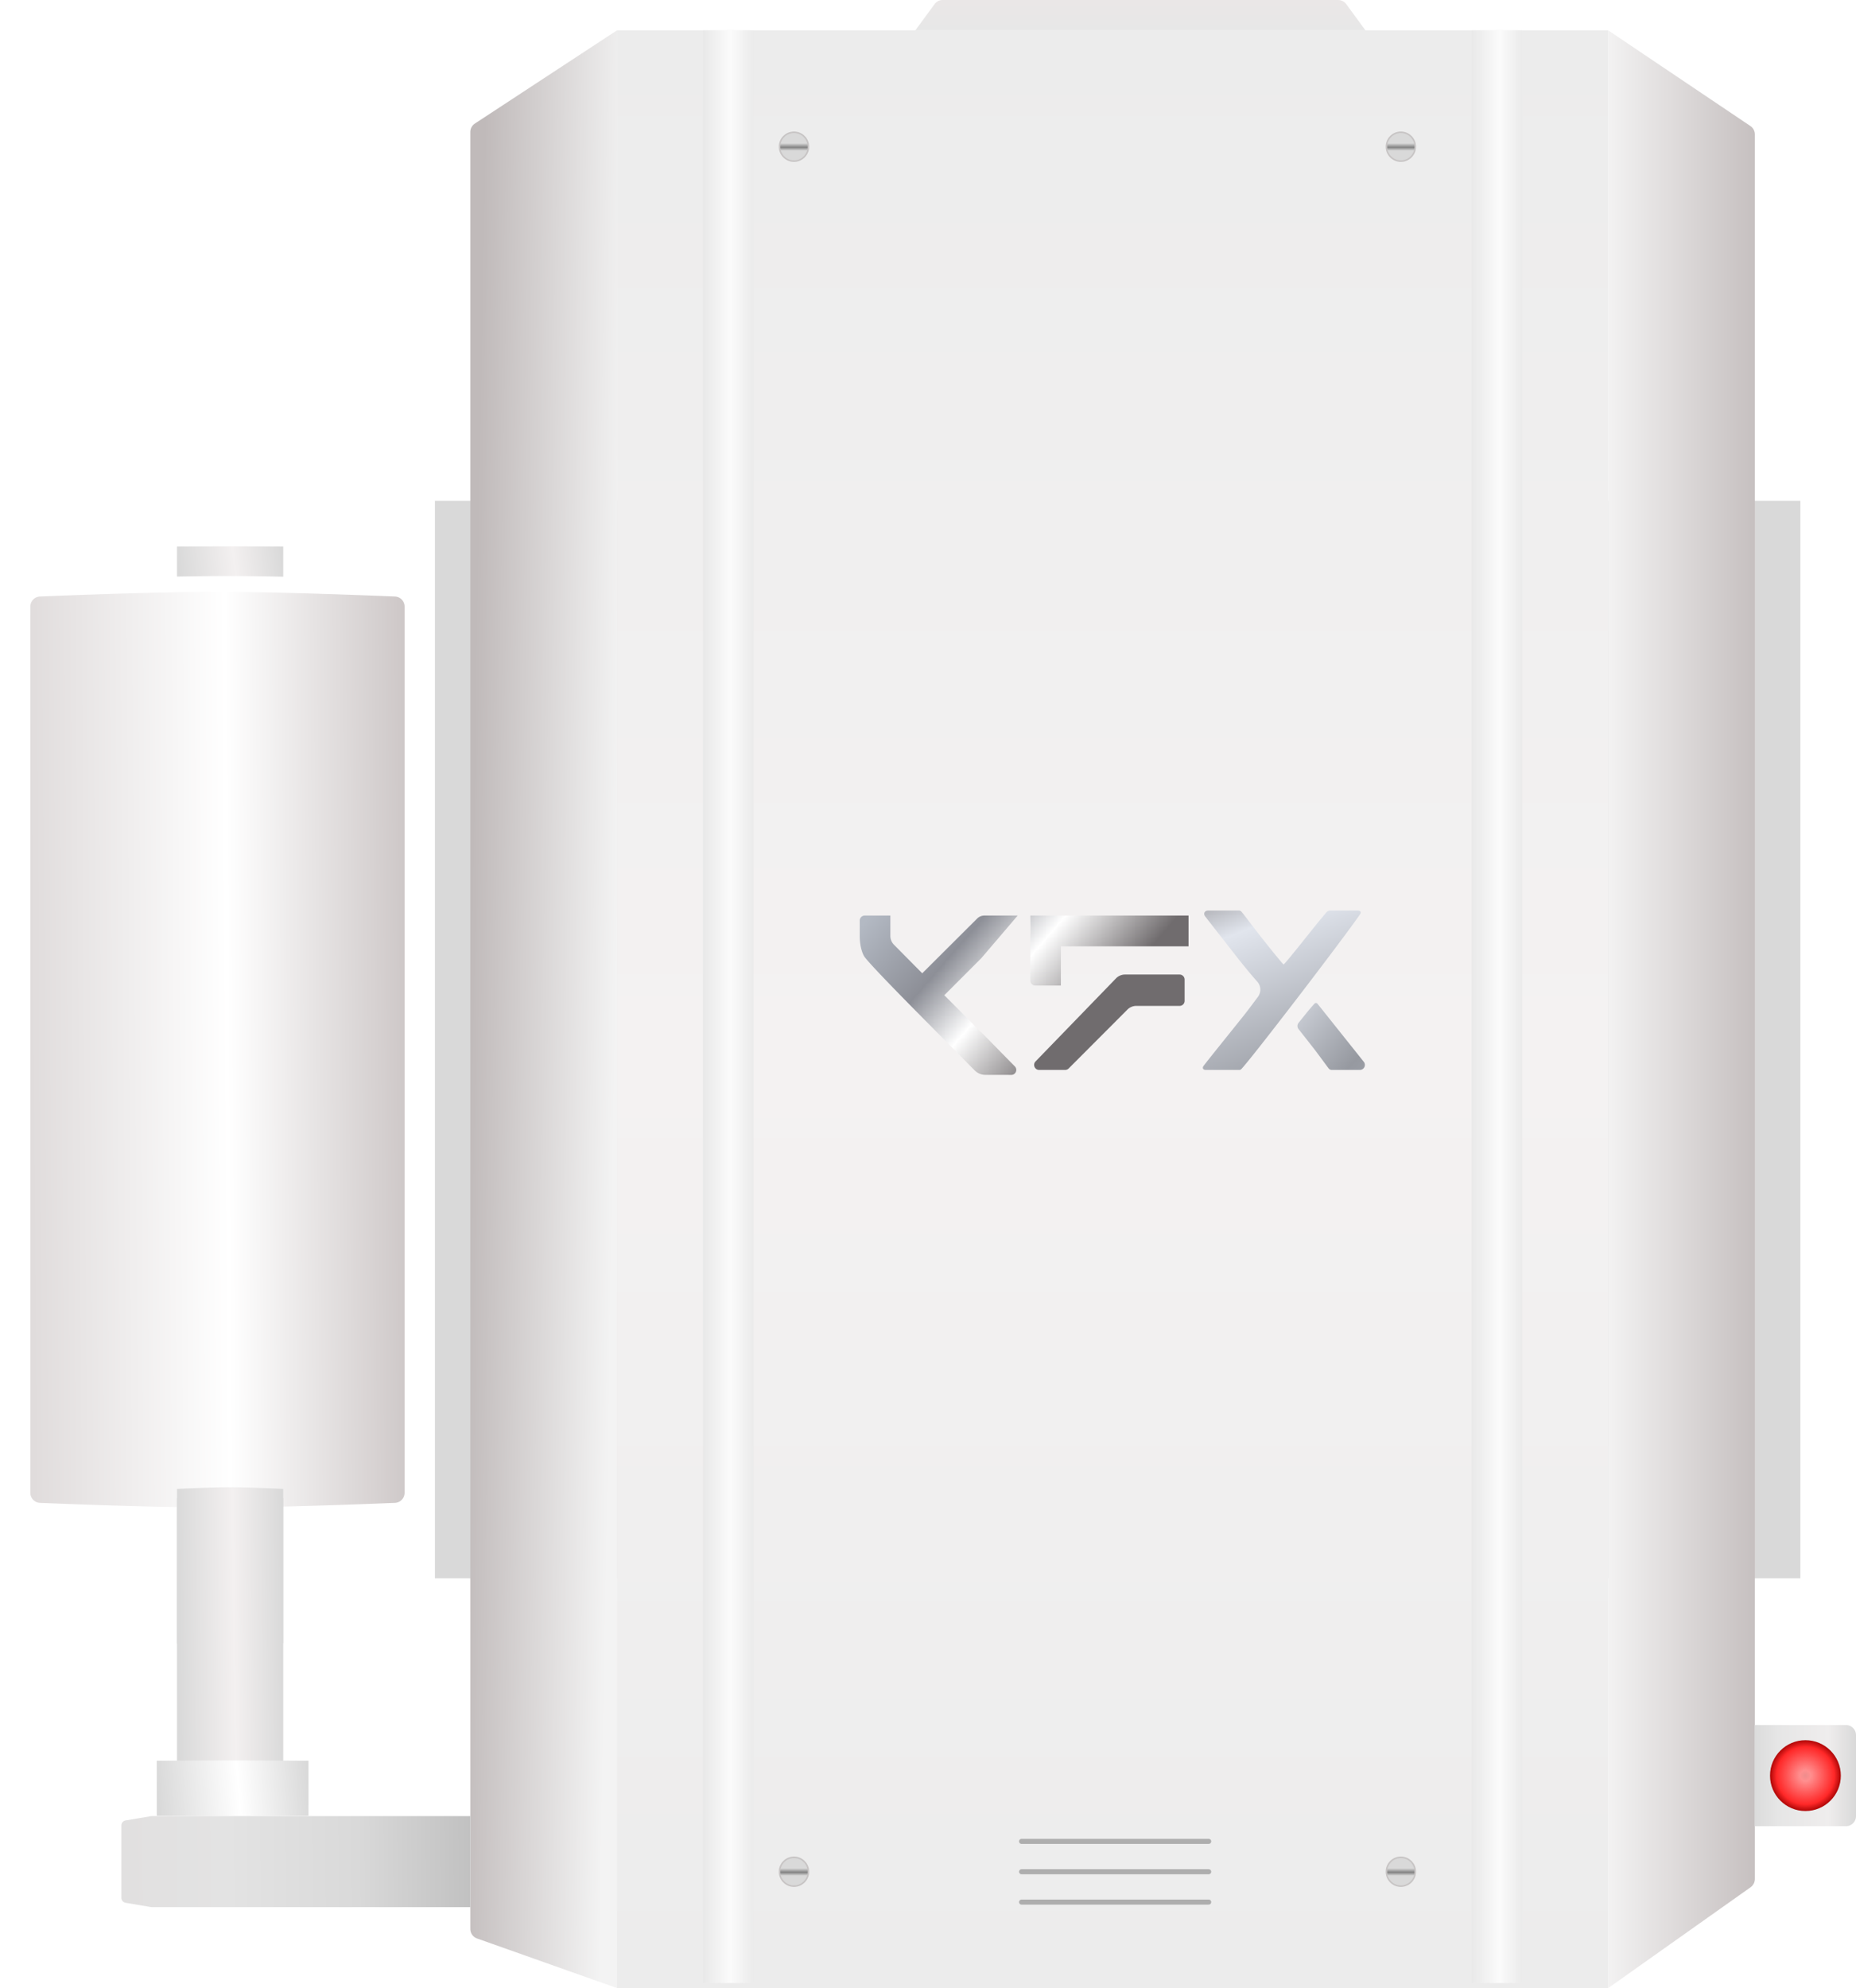 <?xml version="1.0" encoding="UTF-8"?> <svg xmlns="http://www.w3.org/2000/svg" width="367" height="393" fill="none"> <path fill="url(#a)" d="M80 114h13v179H80z"></path> <g filter="url(#b)"> <path fill="#D9D9D9" d="M96 99h78v213H96z"></path> </g> <g filter="url(#c)"> <path fill="#D9D9D9" d="M268 99h78v213h-78z"></path> </g> <path fill="url(#d)" d="M122 6h196v387H122z"></path> <circle cx="157" cy="29" r="2.85" fill="url(#e)" stroke="#C7C4C4" stroke-width=".3"></circle> <circle cx="157" cy="370" r="2.85" fill="url(#f)" stroke="#C7C4C4" stroke-width=".3"></circle> <circle cx="277" cy="29" r="2.85" fill="url(#g)" stroke="#C7C4C4" stroke-width=".3"></circle> <circle cx="277" cy="370" r="2.85" fill="url(#h)" stroke="#C7C4C4" stroke-width=".3"></circle> <path fill="url(#i)" d="m318 6 28.116 18.91c.553.371.884.993.884 1.66v344.865a2 2 0 0 1-.844 1.632L318 393V6Z"></path> <path fill="url(#j)" d="M93 26.096a2 2 0 0 1 .903-1.672L122 6v387l-27.668-9.807A2 2 0 0 1 93 381.308V26.096Z"></path> <path fill="url(#k)" d="M181 6h89L266.204.818A1.999 1.999 0 0 0 264.591 0h-78.182c-.637 0-1.237.304-1.613.818L181 6Z"></path> <g filter="url(#l)"> <path stroke="#AEAEAE" stroke-linecap="round" d="M202 364h37"></path> </g> <g filter="url(#m)"> <path stroke="#AEAEAE" stroke-linecap="round" d="M202 376h37"></path> </g> <g filter="url(#n)"> <path stroke="#AEAEAE" stroke-linecap="round" d="M202 370h37"></path> </g> <path fill="url(#o)" d="M139 6h10v386h-10z"></path> <path fill="url(#p)" d="M291 6h10v386h-10z"></path> <path fill="url(#q)" d="M210.614 211.502a.992.992 0 0 0 .702-.291l11.62-11.64a2.478 2.478 0 0 1 1.754-.728h8.561a.992.992 0 0 0 .991-.992v-4.215a.991.991 0 0 0-.991-.991h-10.793a2.48 2.48 0 0 0-1.781.754l-15.909 16.421c-.609.629-.164 1.682.712 1.682h5.134Z"></path> <path fill="url(#r)" d="m258.172 200.453-1.398 1.738a.992.992 0 0 0-.007 1.235l2.586 3.287c1.417 1.801 2.793 3.756 3.381 4.502a.783.783 0 0 0 .626.287h5.532a.992.992 0 0 0 .776-1.611l-9.11-11.419c-.188-.236-.443-.275-.65-.056-.387.409-1.038 1.17-1.736 2.037Z"></path> <path fill="url(#s)" d="M238.891 180c-.695 0-1.005.605-.581 1.155 1.146 1.485 3.293 4.216 5.594 7.166 2.504 3.211 3.803 4.706 4.714 5.739.757.858.784 2.118.095 3.032-1.327 1.763-1.883 2.537-2.777 3.655-4.266 5.339-6.869 8.543-7.932 9.939-.332.436-.111.816.437.816h6.571a.58.58 0 0 0 .442-.168c2.173-2.272 20.42-26.116 23.486-30.613.279-.41.067-.721-.43-.721h-5.484a.994.994 0 0 0-.76.354c-1.008 1.202-1.848 2.218-4.145 5.103-2.279 2.862-4.214 5.204-4.301 5.204-.087 0-1.935-2.243-4.106-4.984-1.865-2.355-3.603-4.713-4.229-5.452a.67.67 0 0 0-.526-.225h-6.068Z"></path> <path fill="url(#t)" fill-rule="evenodd" d="M170 185.054v-3.073c0-.548.444-.992.992-.992h5.065v4.021c0 .653.258 1.28.717 1.744l5.586 5.646 10.868-10.832a1.982 1.982 0 0 1 1.4-.579h6.605l-7.169 8.401-7.337 7.343 7.062 7.083c2.129 2.136 2.239 2.249 2.678 2.702.418.432 1.137 1.173 4.202 4.282.619.626.177 1.692-.704 1.687a63.085 63.085 0 0 1-.54-.004c-.413-.003-.814-.006-2.495-.006h-2.085a2.976 2.976 0 0 1-2.114-.881l-10.194-10.29c-7.319-7.388-11.286-11.573-11.714-12.359-.536-.984-.823-2.489-.823-3.893Zm33.742-.459c.02.059.05.152-.012-3.606h31.286v6.081h-25.24v7.751h-5.054a.992.992 0 0 1-.992-.992v-9.128c0-.142.005-.126.012-.106Z" clip-rule="evenodd"></path> <path fill="url(#u)" d="M35 108.032S41.398 108 45.5 108s10.5.032 10.5.032V114s-6.398-.139-10.5-.139-10.5.107-10.5.107v-5.936Z"></path> <g filter="url(#v)"> <path fill="url(#w)" d="M6 115.913c0-1.07.83-1.949 1.9-1.994 5.727-.238 23.17-.919 35.1-.919s29.373.681 35.1.919c1.07.045 1.9.924 1.9 1.994v175.174c0 1.07-.83 1.949-1.9 1.994-5.727.238-23.17.919-35.1.919s-29.373-.681-35.1-.919a1.984 1.984 0 0 1-1.9-1.994V115.913Z"></path> </g> <g filter="url(#x)"> <path fill="#D9D9D9" d="M35 294.16s6.398-.16 10.5-.16 10.5.16 10.5.16v28.68s-6.398.16-10.5.16-10.5-.16-10.5-.16v-28.68Z"></path> </g> <path fill="url(#y)" d="M35 294.32s6.398-.32 10.5-.32 10.5.32 10.5.32v57.36s-6.398.32-10.5.32-10.5-.32-10.5-.32v-57.36Z"></path> <path fill="url(#z)" d="M31 348.061S40.14 348 46 348c5.86 0 15 .061 15 .061v10.878S51.86 359 46 359c-5.86 0-15-.061-15-.061v-10.878Z"></path> <path fill="url(#A)" d="M24 360.846a1 1 0 0 1 .834-.986l4.939-.832c.11-.019.22-.028.332-.028h5.77H21.75 93v18H21.75h14.125-5.77c-.112 0-.223-.009-.332-.028l-4.94-.832a1 1 0 0 1-.833-.986v-14.308Z"></path> <path fill="url(#B)" d="M347 341h18a2 2 0 0 1 2 2v16a2 2 0 0 1-2 2h-18v-20Z"></path> <circle cx="357" cy="351" r="7" fill="url(#C)"></circle> <defs> <linearGradient id="p" x1="288.5" x2="304" y1="178.5" y2="178.5" gradientUnits="userSpaceOnUse"> <stop stop-color="#E0E0E0"></stop> <stop offset=".516" stop-color="#FBFBFB"></stop> <stop offset="1" stop-color="#E0E0E0"></stop> </linearGradient> <linearGradient id="j" x1="122" x2="92.999" y1="191.534" y2="191.047" gradientUnits="userSpaceOnUse"> <stop stop-color="#F3F3F3"></stop> <stop offset="1" stop-color="#C0BABA"></stop> </linearGradient> <linearGradient id="d" x1="220" x2="220" y1="6" y2="393" gradientUnits="userSpaceOnUse"> <stop stop-color="#ECECEC"></stop> <stop offset=".526" stop-color="#F4F2F2"></stop> <stop offset="1" stop-color="#ECECEC"></stop> </linearGradient> <linearGradient id="e" x1="157" x2="157" y1="26" y2="32" gradientUnits="userSpaceOnUse"> <stop offset=".385" stop-color="#D9D9D9"></stop> <stop offset=".521" stop-color="#838383"></stop> <stop offset=".63" stop-color="#D9D9D9"></stop> </linearGradient> <linearGradient id="f" x1="157" x2="157" y1="367" y2="373" gradientUnits="userSpaceOnUse"> <stop offset=".385" stop-color="#D9D9D9"></stop> <stop offset=".521" stop-color="#838383"></stop> <stop offset=".63" stop-color="#D9D9D9"></stop> </linearGradient> <linearGradient id="g" x1="277" x2="277" y1="26" y2="32" gradientUnits="userSpaceOnUse"> <stop offset=".385" stop-color="#D9D9D9"></stop> <stop offset=".521" stop-color="#838383"></stop> <stop offset=".63" stop-color="#D9D9D9"></stop> </linearGradient> <linearGradient id="h" x1="277" x2="277" y1="367" y2="373" gradientUnits="userSpaceOnUse"> <stop offset=".385" stop-color="#D9D9D9"></stop> <stop offset=".521" stop-color="#838383"></stop> <stop offset=".63" stop-color="#D9D9D9"></stop> </linearGradient> <linearGradient id="i" x1="312.5" x2="347" y1="167.164" y2="167.164" gradientUnits="userSpaceOnUse"> <stop stop-color="#FBFBFB"></stop> <stop offset="1" stop-color="#C6C0C0"></stop> </linearGradient> <linearGradient id="k" x1="225.5" x2="225.5" y1="6" y2="0" gradientUnits="userSpaceOnUse"> <stop stop-color="#E7E7E7"></stop> <stop offset="1" stop-color="#EAE7E7"></stop> </linearGradient> <linearGradient id="o" x1="136.5" x2="152" y1="178.5" y2="178.5" gradientUnits="userSpaceOnUse"> <stop stop-color="#E0E0E0"></stop> <stop offset=".516" stop-color="#FBFBFB"></stop> <stop offset="1" stop-color="#E0E0E0"></stop> </linearGradient> <linearGradient id="a" x1="90.766" x2="108.838" y1="114" y2="291.191" gradientUnits="userSpaceOnUse"> <stop stop-color="#fff" stop-opacity=".4"></stop> <stop offset=".25" stop-color="#fff" stop-opacity=".1"></stop> <stop offset=".5" stop-color="#fff" stop-opacity=".4"></stop> <stop offset=".75" stop-color="#fff" stop-opacity=".2"></stop> <stop offset="1" stop-color="#fff" stop-opacity=".4"></stop> </linearGradient> <linearGradient id="q" x1="21.819" x2="174.724" y1="146.883" y2="404.993" gradientUnits="userSpaceOnUse"> <stop offset=".104" stop-color="#B3B9C3"></stop> <stop offset=".234" stop-color="#8D8F97"></stop> <stop offset=".325" stop-color="#fff"></stop> <stop offset=".452" stop-color="#706C6E"></stop> <stop offset=".542" stop-color="#706C6E"></stop> <stop offset=".629" stop-color="#E1E5ED"></stop> <stop offset=".792" stop-color="#9699A0"></stop> <stop offset="1" stop-color="#BCC1CB"></stop> </linearGradient> <linearGradient id="r" x1="160.344" x2="260.51" y1="173.422" y2="260.199" gradientUnits="userSpaceOnUse"> <stop offset=".104" stop-color="#B3B9C3"></stop> <stop offset=".234" stop-color="#8D8F97"></stop> <stop offset=".325" stop-color="#fff"></stop> <stop offset=".452" stop-color="#706C6E"></stop> <stop offset=".542" stop-color="#706C6E"></stop> <stop offset=".629" stop-color="#E1E5ED"></stop> <stop offset=".792" stop-color="#9699A0"></stop> <stop offset="1" stop-color="#BCC1CB"></stop> </linearGradient> <linearGradient id="s" x1="-77.995" x2="-9.784" y1="173.216" y2="356.569" gradientUnits="userSpaceOnUse"> <stop offset=".104" stop-color="#B3B9C3"></stop> <stop offset=".234" stop-color="#8D8F97"></stop> <stop offset=".325" stop-color="#fff"></stop> <stop offset=".452" stop-color="#706C6E"></stop> <stop offset=".542" stop-color="#706C6E"></stop> <stop offset=".629" stop-color="#E1E5ED"></stop> <stop offset=".792" stop-color="#9699A0"></stop> <stop offset="1" stop-color="#BCC1CB"></stop> </linearGradient> <linearGradient id="t" x1="160.344" x2="260.51" y1="173.422" y2="260.199" gradientUnits="userSpaceOnUse"> <stop offset=".104" stop-color="#B3B9C3"></stop> <stop offset=".234" stop-color="#8D8F97"></stop> <stop offset=".325" stop-color="#fff"></stop> <stop offset=".452" stop-color="#706C6E"></stop> <stop offset=".542" stop-color="#706C6E"></stop> <stop offset=".629" stop-color="#E1E5ED"></stop> <stop offset=".792" stop-color="#9699A0"></stop> <stop offset="1" stop-color="#BCC1CB"></stop> </linearGradient> <linearGradient id="u" x1="35" x2="55.713" y1="110.396" y2="107.943" gradientUnits="userSpaceOnUse"> <stop stop-color="#D9D9D9"></stop> <stop offset=".536" stop-color="#F3F0F0"></stop> <stop offset="1" stop-color="#D9D9D9"></stop> </linearGradient> <linearGradient id="w" x1="6" x2="80" y1="186.5" y2="186" gradientUnits="userSpaceOnUse"> <stop stop-color="#E0DCDC"></stop> <stop offset=".526" stop-color="#fff"></stop> <stop offset="1" stop-color="#CEC8C8"></stop> </linearGradient> <linearGradient id="y" x1="35" x2="56.001" y1="317.713" y2="317.461" gradientUnits="userSpaceOnUse"> <stop stop-color="#D9D9D9"></stop> <stop offset=".536" stop-color="#F3F0F0"></stop> <stop offset="1" stop-color="#D9D9D9"></stop> </linearGradient> <linearGradient id="z" x1="31" x2="60.764" y1="352.497" y2="349.814" gradientUnits="userSpaceOnUse"> <stop stop-color="#D9D9D9"></stop> <stop offset=".536" stop-color="#fff"></stop> <stop offset="1" stop-color="#D9D9D9"></stop> </linearGradient> <linearGradient id="A" x1="-2" x2="92.999" y1="369.636" y2="369.025" gradientUnits="userSpaceOnUse"> <stop stop-color="#DFDCDC"></stop> <stop offset=".495" stop-color="#E3E3E3"></stop> <stop offset=".766" stop-color="#D9D9D9"></stop> <stop offset="1" stop-color="#C1C1C1"></stop> </linearGradient> <linearGradient id="B" x1="346" x2="367" y1="350" y2="350" gradientUnits="userSpaceOnUse"> <stop stop-color="#D9D9D9"></stop> <stop offset=".266" stop-color="#E6E6E6"></stop> <stop offset=".74" stop-color="#EFEDED"></stop> <stop offset="1" stop-color="#D9D9D9"></stop> </linearGradient> <filter id="c" width="98" height="233" x="268" y="89" color-interpolation-filters="sRGB" filterUnits="userSpaceOnUse"> <feFlood flood-opacity="0" result="BackgroundImageFix"></feFlood> <feColorMatrix in="SourceAlpha" result="hardAlpha" values="0 0 0 0 0 0 0 0 0 0 0 0 0 0 0 0 0 0 127 0"></feColorMatrix> <feOffset dx="10"></feOffset> <feGaussianBlur stdDeviation="5"></feGaussianBlur> <feComposite in2="hardAlpha" operator="out"></feComposite> <feColorMatrix values="0 0 0 0 0 0 0 0 0 0 0 0 0 0 0 0 0 0 0.25 0"></feColorMatrix> <feBlend in2="BackgroundImageFix" result="effect1_dropShadow_390_892"></feBlend> <feBlend in="SourceGraphic" in2="effect1_dropShadow_390_892" result="shape"></feBlend> </filter> <filter id="l" width="38" height="1" x="201.5" y="363.5" color-interpolation-filters="sRGB" filterUnits="userSpaceOnUse"> <feFlood flood-opacity="0" result="BackgroundImageFix"></feFlood> <feBlend in="SourceGraphic" in2="BackgroundImageFix" result="shape"></feBlend> <feColorMatrix in="SourceAlpha" result="hardAlpha" values="0 0 0 0 0 0 0 0 0 0 0 0 0 0 0 0 0 0 127 0"></feColorMatrix> <feOffset></feOffset> <feGaussianBlur stdDeviation=".5"></feGaussianBlur> <feComposite in2="hardAlpha" k2="-1" k3="1" operator="arithmetic"></feComposite> <feColorMatrix values="0 0 0 0 0 0 0 0 0 0 0 0 0 0 0 0 0 0 0.5 0"></feColorMatrix> <feBlend in2="shape" result="effect1_innerShadow_390_892"></feBlend> </filter> <filter id="m" width="38" height="1" x="201.5" y="375.5" color-interpolation-filters="sRGB" filterUnits="userSpaceOnUse"> <feFlood flood-opacity="0" result="BackgroundImageFix"></feFlood> <feBlend in="SourceGraphic" in2="BackgroundImageFix" result="shape"></feBlend> <feColorMatrix in="SourceAlpha" result="hardAlpha" values="0 0 0 0 0 0 0 0 0 0 0 0 0 0 0 0 0 0 127 0"></feColorMatrix> <feOffset></feOffset> <feGaussianBlur stdDeviation=".5"></feGaussianBlur> <feComposite in2="hardAlpha" k2="-1" k3="1" operator="arithmetic"></feComposite> <feColorMatrix values="0 0 0 0 0 0 0 0 0 0 0 0 0 0 0 0 0 0 0.5 0"></feColorMatrix> <feBlend in2="shape" result="effect1_innerShadow_390_892"></feBlend> </filter> <filter id="n" width="38" height="1" x="201.5" y="369.5" color-interpolation-filters="sRGB" filterUnits="userSpaceOnUse"> <feFlood flood-opacity="0" result="BackgroundImageFix"></feFlood> <feBlend in="SourceGraphic" in2="BackgroundImageFix" result="shape"></feBlend> <feColorMatrix in="SourceAlpha" result="hardAlpha" values="0 0 0 0 0 0 0 0 0 0 0 0 0 0 0 0 0 0 127 0"></feColorMatrix> <feOffset></feOffset> <feGaussianBlur stdDeviation=".5"></feGaussianBlur> <feComposite in2="hardAlpha" k2="-1" k3="1" operator="arithmetic"></feComposite> <feColorMatrix values="0 0 0 0 0 0 0 0 0 0 0 0 0 0 0 0 0 0 0.5 0"></feColorMatrix> <feBlend in2="shape" result="effect1_innerShadow_390_892"></feBlend> </filter> <filter id="v" width="86" height="193" x="0" y="111" color-interpolation-filters="sRGB" filterUnits="userSpaceOnUse"> <feFlood flood-opacity="0" result="BackgroundImageFix"></feFlood> <feColorMatrix in="SourceAlpha" result="hardAlpha" values="0 0 0 0 0 0 0 0 0 0 0 0 0 0 0 0 0 0 127 0"></feColorMatrix> <feOffset dy="4"></feOffset> <feGaussianBlur stdDeviation="3"></feGaussianBlur> <feComposite in2="hardAlpha" operator="out"></feComposite> <feColorMatrix values="0 0 0 0 0.613 0 0 0 0 0.61 0 0 0 0 0.61 0 0 0 0.25 0"></feColorMatrix> <feBlend in2="BackgroundImageFix" result="effect1_dropShadow_390_892"></feBlend> <feBlend in="SourceGraphic" in2="effect1_dropShadow_390_892" result="shape"></feBlend> </filter> <filter id="x" width="29" height="37" x="31" y="292" color-interpolation-filters="sRGB" filterUnits="userSpaceOnUse"> <feFlood flood-opacity="0" result="BackgroundImageFix"></feFlood> <feColorMatrix in="SourceAlpha" result="hardAlpha" values="0 0 0 0 0 0 0 0 0 0 0 0 0 0 0 0 0 0 127 0"></feColorMatrix> <feOffset dy="2"></feOffset> <feGaussianBlur stdDeviation="2"></feGaussianBlur> <feComposite in2="hardAlpha" operator="out"></feComposite> <feColorMatrix values="0 0 0 0 0 0 0 0 0 0 0 0 0 0 0 0 0 0 0.25 0"></feColorMatrix> <feBlend in2="BackgroundImageFix" result="effect1_dropShadow_390_892"></feBlend> <feBlend in="SourceGraphic" in2="effect1_dropShadow_390_892" result="shape"></feBlend> </filter> <filter id="b" width="98" height="233" x="76" y="89" color-interpolation-filters="sRGB" filterUnits="userSpaceOnUse"> <feFlood flood-opacity="0" result="BackgroundImageFix"></feFlood> <feColorMatrix in="SourceAlpha" result="hardAlpha" values="0 0 0 0 0 0 0 0 0 0 0 0 0 0 0 0 0 0 127 0"></feColorMatrix> <feOffset dx="-10"></feOffset> <feGaussianBlur stdDeviation="5"></feGaussianBlur> <feComposite in2="hardAlpha" operator="out"></feComposite> <feColorMatrix values="0 0 0 0 0 0 0 0 0 0 0 0 0 0 0 0 0 0 0.25 0"></feColorMatrix> <feBlend in2="BackgroundImageFix" result="effect1_dropShadow_390_892"></feBlend> <feBlend in="SourceGraphic" in2="effect1_dropShadow_390_892" result="shape"></feBlend> </filter> <radialGradient id="C" cx="0" cy="0" r="1" gradientTransform="matrix(0 7 -7 0 357 351)" gradientUnits="userSpaceOnUse"> <stop stop-color="#EF8C8C"></stop> <stop offset=".151" stop-color="#FF8F8F"></stop> <stop offset=".813" stop-color="#FF2828"></stop> <stop offset="1" stop-color="#AE0707"></stop> </radialGradient> </defs> </svg> 